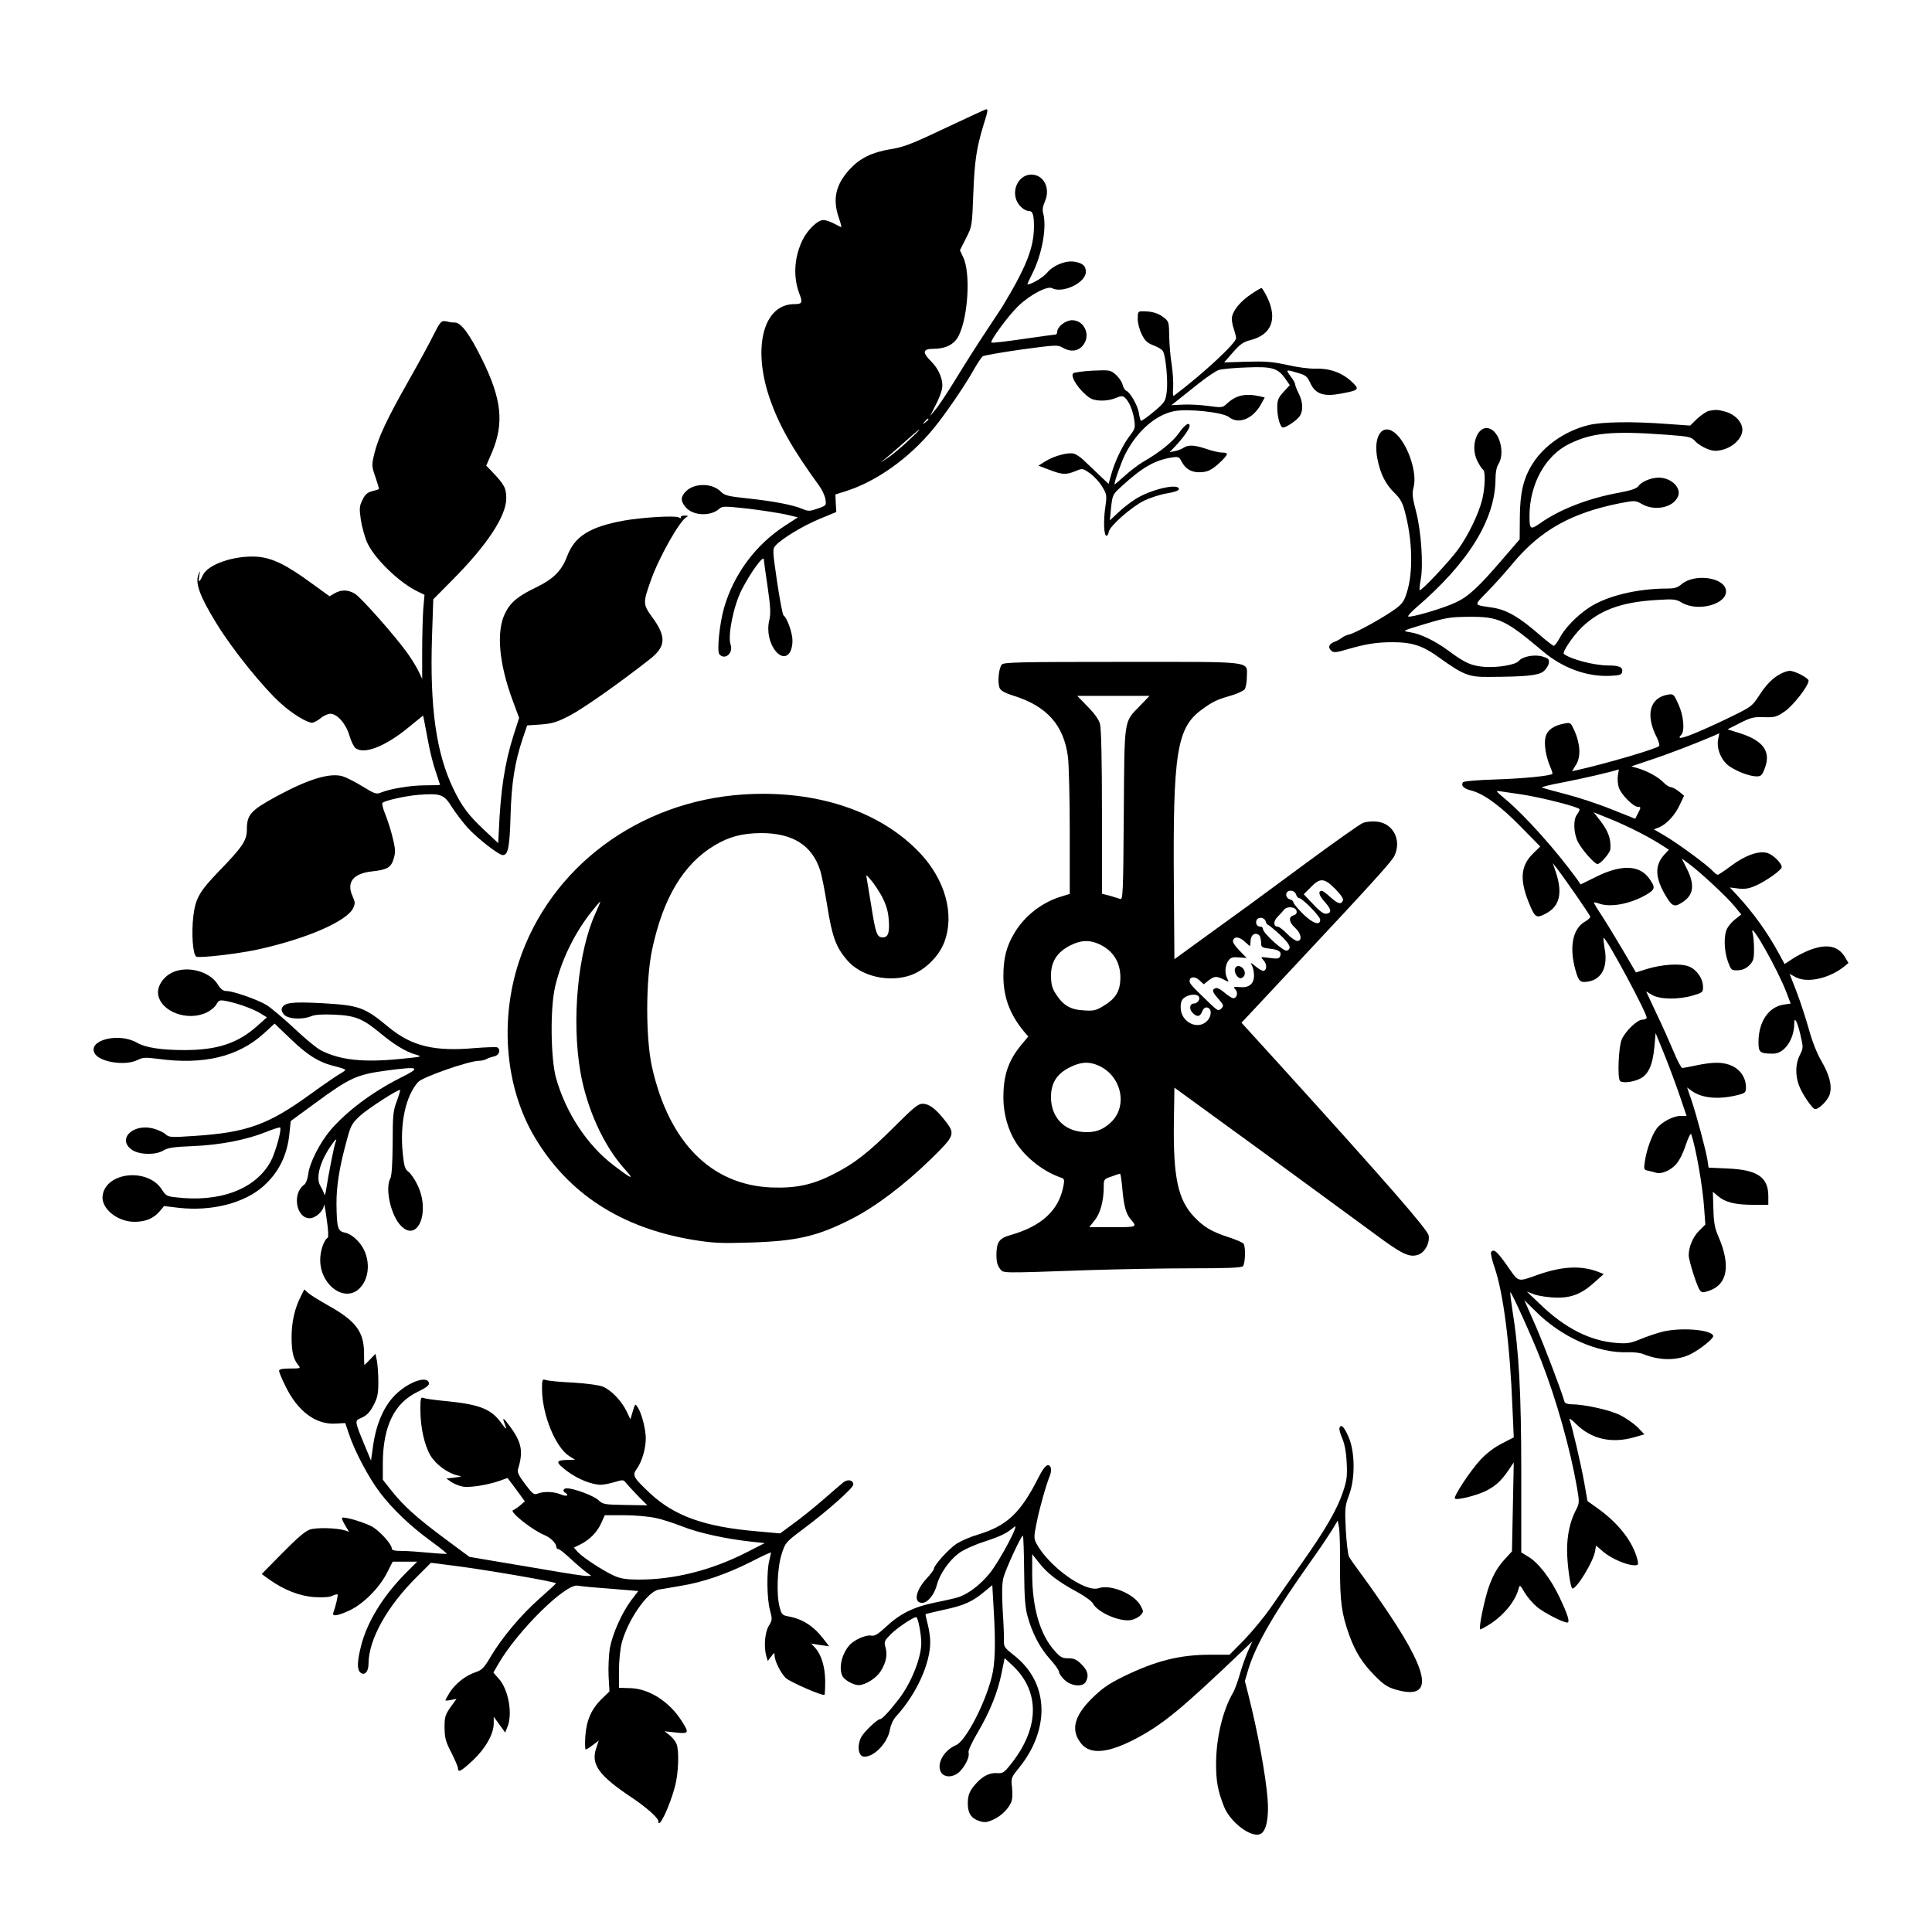 <?xml version="1.0" standalone="no"?>
<!DOCTYPE svg PUBLIC "-//W3C//DTD SVG 20010904//EN"
 "http://www.w3.org/TR/2001/REC-SVG-20010904/DTD/svg10.dtd">
<svg version="1.0" xmlns="http://www.w3.org/2000/svg"
 width="1080pt" height="1080pt" viewBox="0 0 1080 1080"
 preserveAspectRatio="xMidYMid meet">
<g transform="translate(0,1080) scale(0.1,-0.1)"
fill="#000000" stroke="none">
<path d="M5284 10084 c-187 -89 -234 -107 -306 -118 -103 -17 -170 -50 -227
-111 -80 -87 -98 -168 -62 -272 10 -29 16 -53 14 -53 -1 0 -20 9 -40 20 -21
11 -48 20 -60 20 -33 0 -90 -56 -118 -114 -46 -98 -52 -205 -16 -299 19 -49
15 -57 -29 -57 -172 0 -235 -241 -138 -525 51 -149 127 -284 277 -490 16 -22
32 -56 35 -75 6 -35 5 -36 -43 -53 -44 -15 -52 -16 -85 -2 -54 23 -166 44
-307 59 -112 12 -128 16 -151 39 -47 47 -146 48 -193 1 -30 -30 -32 -53 -4
-87 39 -50 140 -56 190 -11 17 15 28 15 158 1 76 -9 171 -24 210 -32 l71 -17
-74 -48 c-164 -107 -286 -273 -339 -460 -25 -88 -40 -239 -26 -257 31 -36 80
6 63 54 -17 49 16 215 62 306 51 99 124 199 124 169 0 -6 9 -74 21 -152 17
-117 18 -151 9 -189 -14 -59 1 -129 37 -172 46 -54 93 -23 93 61 0 43 -31 128
-50 140 -5 3 -21 88 -36 188 -26 178 -26 183 -8 203 35 39 155 111 247 149
l92 38 -3 49 -2 49 57 18 c169 53 352 182 487 345 66 79 180 245 234 342 18
31 38 61 45 67 6 5 103 22 215 38 193 26 204 27 232 11 41 -25 82 -22 110 8
51 54 15 145 -57 145 -36 0 -83 -36 -83 -65 0 -8 -4 -15 -9 -15 -5 0 -87 -11
-182 -25 -95 -14 -174 -23 -177 -20 -9 9 92 147 148 202 64 63 165 117 191
102 60 -31 189 31 189 91 0 34 -17 49 -64 57 -49 8 -119 -20 -153 -62 -22 -26
-87 -65 -109 -65 -3 0 10 27 27 61 55 110 82 261 60 339 -5 16 -1 40 11 66 31
73 -8 148 -77 148 -63 0 -107 -71 -85 -138 11 -34 47 -66 74 -66 19 0 26 -22
26 -88 -1 -119 -44 -227 -178 -448 -4 -6 -43 -66 -87 -132 -44 -66 -120 -185
-168 -264 -48 -79 -101 -159 -118 -178 l-29 -35 29 58 c17 31 33 73 37 93 9
47 -17 111 -61 154 -50 49 -47 70 10 70 72 0 121 25 145 75 53 109 66 352 24
438 l-18 38 34 67 c34 67 34 67 41 252 7 183 18 254 58 385 23 73 25 85 14 84
-5 0 -107 -48 -229 -105z m-94 -1628 c0 -2 -8 -10 -17 -17 -16 -13 -17 -12 -4
4 13 16 21 21 21 13z m-115 -122 c-38 -36 -90 -79 -115 -95 -45 -30 -45 -30
-10 -2 19 15 68 58 110 95 41 37 77 67 80 67 3 0 -26 -29 -65 -65z"/>
<path d="M6993 9155 c-57 -38 -97 -86 -106 -125 -3 -14 1 -43 9 -65 7 -22 14
-47 14 -55 0 -28 -183 -198 -346 -321 -7 -6 -9 7 -6 44 2 29 -2 87 -8 128 -7
40 -13 112 -14 157 -1 80 -2 85 -30 107 -30 24 -67 35 -117 35 -27 0 -29 -2
-29 -43 0 -24 10 -62 23 -87 18 -36 31 -48 66 -61 24 -9 47 -23 52 -32 16 -28
29 -170 21 -228 -7 -53 -10 -58 -74 -112 -37 -31 -69 -53 -71 -49 -2 4 -8 24
-11 46 -8 43 -49 114 -71 122 -7 3 -17 19 -20 35 -4 15 -21 40 -38 55 -30 26
-35 26 -130 22 -54 -3 -103 -10 -108 -15 -18 -18 34 -96 91 -136 30 -21 98
-22 147 -2 28 12 39 13 50 3 23 -19 44 -67 53 -121 7 -47 5 -54 -20 -87 -39
-49 -86 -144 -106 -215 l-17 -60 -56 53 c-31 29 -69 66 -86 82 -16 15 -40 31
-52 34 -30 9 -110 -12 -158 -42 l-40 -25 60 -23 c73 -28 93 -29 146 -8 40 17
41 17 82 -12 23 -16 54 -50 68 -74 26 -43 27 -48 18 -113 -12 -80 -8 -162 6
-162 6 0 11 10 13 22 5 32 125 138 197 174 33 16 91 35 128 41 44 7 67 16 67
24 0 35 -158 -2 -243 -56 -27 -17 -70 -50 -96 -75 l-47 -44 7 72 c8 70 9 73
56 116 119 109 188 149 286 164 33 5 39 3 52 -23 21 -40 53 -60 98 -60 47 0
71 12 120 58 44 43 46 52 9 52 -16 0 -55 9 -87 20 -68 23 -103 25 -130 6 -11
-7 -33 -15 -48 -18 l-29 -6 35 37 c41 43 77 95 77 110 0 25 -27 7 -60 -40 -34
-49 -109 -109 -202 -162 -25 -15 -71 -50 -102 -78 -31 -28 -56 -49 -56 -47 0
19 38 124 60 169 65 127 167 218 271 240 74 16 273 -5 308 -32 54 -43 133 -12
179 69 l22 40 -29 7 c-80 17 -131 6 -182 -41 -25 -23 -27 -24 -107 -13 -44 6
-109 9 -143 7 l-61 -3 33 26 c19 15 72 57 118 94 47 37 98 72 115 77 17 5 87
12 156 14 142 6 175 -4 217 -66 l23 -33 -35 -38 c-30 -33 -35 -46 -35 -88 0
-54 17 -111 32 -111 18 0 77 40 93 63 21 30 19 80 -5 127 -11 22 -20 45 -20
51 0 7 -11 27 -26 46 -28 38 -26 39 42 18 43 -12 52 -20 69 -57 28 -61 75 -77
173 -58 102 19 105 23 54 70 -53 48 -122 72 -199 69 -32 -1 -103 8 -158 21
-82 18 -123 21 -226 18 l-126 -4 49 56 c40 46 59 59 99 69 117 30 151 117 93
239 -14 28 -29 52 -32 52 -4 0 -31 -16 -59 -35z"/>
<path d="M2425 8931 c-20 -42 -83 -157 -139 -256 -123 -217 -170 -317 -193
-409 -16 -68 -16 -70 6 -134 12 -35 21 -65 19 -66 -2 -2 -19 -7 -38 -12 -27
-7 -40 -19 -54 -49 -17 -34 -18 -47 -9 -110 6 -40 22 -98 36 -129 41 -90 181
-225 283 -273 l37 -18 -7 -80 c-3 -44 -6 -150 -6 -235 l0 -155 -19 40 c-10 22
-38 68 -62 102 -66 93 -259 312 -295 334 -38 23 -77 24 -114 2 l-28 -16 -94
68 c-148 109 -227 147 -312 153 -126 8 -273 -42 -302 -103 -20 -44 -27 -45
-20 -2 6 29 5 30 -4 7 -21 -48 7 -124 100 -275 90 -147 262 -360 363 -450 58
-53 143 -105 171 -105 10 0 31 11 48 25 16 14 41 25 55 25 38 0 87 -56 106
-121 9 -31 24 -62 33 -70 47 -39 167 7 299 116 l80 65 7 -33 c3 -17 14 -72 23
-121 9 -49 27 -121 41 -160 13 -39 24 -72 24 -73 0 -2 -37 -3 -82 -3 -82 0
-197 -19 -250 -41 -24 -10 -35 -6 -100 34 -40 25 -90 50 -111 57 -71 22 -191
-14 -372 -112 -143 -78 -165 -102 -165 -184 0 -62 -23 -97 -156 -234 -108
-112 -131 -151 -143 -249 -12 -98 -3 -221 17 -229 22 -8 229 16 337 39 276 60
502 158 539 232 12 26 12 34 -4 69 -34 77 5 126 111 137 83 9 106 22 120 72
10 33 10 52 -5 112 -9 40 -28 99 -41 132 -14 33 -21 63 -17 67 14 13 127 39
203 45 123 9 141 3 186 -70 22 -34 61 -85 87 -114 55 -60 174 -153 197 -153
29 0 38 44 43 220 5 185 24 301 69 435 l24 70 76 5 c64 5 90 13 160 49 74 38
272 177 447 314 94 73 97 127 13 241 -49 68 -49 77 -5 201 45 128 160 332 199
354 12 6 10 9 -10 9 -15 0 -24 -5 -21 -10 4 -6 -1 -6 -13 0 -20 11 -203 0
-305 -18 -192 -35 -276 -88 -318 -200 -30 -80 -76 -126 -170 -172 -105 -50
-147 -85 -177 -147 -50 -102 -34 -280 44 -490 l35 -94 -31 -96 c-50 -158 -73
-308 -83 -545 l-3 -59 -78 73 c-87 81 -125 132 -172 229 -97 201 -133 457
-120 854 l7 207 107 108 c194 195 301 358 301 456 0 57 -10 76 -77 147 l-35
36 32 74 c69 163 55 298 -56 522 -69 139 -115 202 -150 204 -16 0 -31 2 -34 3
-3 2 -14 4 -26 5 -17 2 -28 -12 -59 -74z"/>
<path d="M9552 8503 c-12 -3 -41 -22 -64 -43 l-40 -39 -127 9 c-198 15 -365
12 -440 -6 -133 -33 -252 -116 -316 -220 -49 -79 -68 -159 -69 -294 l-1 -125
-95 -110 c-134 -157 -193 -211 -263 -243 -69 -33 -255 -87 -265 -78 -3 4 17
25 44 49 294 252 443 494 444 720 0 36 6 67 16 82 38 59 9 179 -49 199 -67 24
-112 -96 -68 -182 11 -22 25 -43 31 -47 15 -9 12 -103 -5 -170 -21 -81 -76
-194 -131 -272 -47 -66 -210 -240 -218 -232 -2 2 0 29 6 59 15 82 3 269 -26
380 -21 80 -23 101 -14 136 21 77 -27 227 -93 294 -76 75 -136 -2 -109 -136
17 -84 45 -140 94 -188 32 -31 46 -55 58 -101 44 -160 49 -344 12 -458 -15
-49 -26 -63 -65 -92 -68 -49 -219 -132 -254 -141 -16 -3 -37 -13 -45 -20 -8
-7 -27 -17 -43 -23 -30 -12 -35 -32 -13 -50 11 -10 30 -8 83 8 110 32 169 41
257 41 110 0 169 -19 261 -86 136 -97 166 -109 275 -108 211 1 277 8 307 30
15 12 29 33 31 47 3 22 -2 27 -35 37 -44 13 -112 1 -133 -25 -17 -21 -116 -38
-190 -33 -74 6 -108 20 -201 89 -79 58 -158 96 -218 105 -45 7 -44 7 85 46
116 35 141 39 244 40 168 1 204 -15 415 -193 111 -94 247 -143 375 -137 54 2
65 6 68 22 5 26 -15 36 -78 36 -80 0 -214 36 -248 65 -10 9 49 97 97 145 101
99 222 144 420 156 97 6 109 5 143 -15 90 -54 258 -7 246 70 -10 72 -175 94
-247 34 -23 -20 -40 -25 -82 -25 -165 0 -335 -41 -432 -104 -67 -43 -139 -115
-168 -172 -13 -24 -28 -44 -33 -44 -5 0 -36 24 -70 53 -123 108 -193 149 -277
161 -104 16 -102 8 -24 89 39 39 103 111 142 158 154 185 327 282 599 336 84
16 85 16 123 -5 74 -42 178 -18 202 45 18 48 -40 103 -109 103 -42 0 -95 -22
-113 -47 -10 -14 -39 -24 -107 -37 -173 -31 -334 -94 -444 -172 -53 -37 -58
-34 -58 44 1 177 89 336 223 401 127 62 238 73 541 51 130 -10 140 -12 162
-36 25 -27 81 -54 111 -54 77 0 153 59 153 118 0 42 -41 86 -96 101 -40 11
-52 12 -92 4z"/>
<path d="M5600 7085 c-18 -21 -25 -107 -11 -133 7 -14 34 -28 76 -41 187 -58
282 -164 305 -343 5 -40 10 -229 10 -419 l0 -346 -42 -13 c-111 -32 -209 -108
-267 -205 -45 -74 -62 -142 -62 -241 0 -118 36 -214 114 -309 l25 -29 -38 -46
c-74 -89 -102 -172 -101 -302 1 -85 26 -175 69 -243 54 -86 158 -167 256 -199
15 -5 17 -12 11 -44 -25 -137 -121 -226 -296 -276 -64 -18 -79 -39 -79 -115 0
-33 6 -56 19 -72 22 -27 -17 -27 501 -9 157 5 411 10 566 10 204 0 283 3 292
12 13 13 16 106 4 125 -4 7 -44 24 -87 38 -90 29 -136 56 -189 112 -91 95
-118 221 -114 528 l3 195 477 -347 c262 -192 548 -401 635 -465 161 -120 201
-139 251 -122 37 13 66 66 58 108 -6 33 -240 301 -824 945 l-222 244 62 66
c34 36 150 161 258 276 398 425 520 559 535 591 41 87 -6 181 -97 191 -29 3
-60 0 -79 -7 -17 -7 -163 -110 -324 -229 -299 -221 -321 -237 -580 -424 l-150
-109 -3 404 c-6 752 16 890 157 992 62 45 83 55 160 77 36 10 72 27 79 36 6 9
12 40 12 68 0 92 55 85 -697 85 -581 0 -662 -2 -673 -15z m772 -231 c-91 -94
-86 -63 -90 -607 -3 -442 -5 -478 -20 -472 -9 3 -36 11 -59 18 l-43 11 0 456
c0 287 -4 469 -11 493 -6 24 -32 60 -69 97 l-58 60 202 0 202 0 -54 -56z
m1092 -1023 c32 -33 47 -55 43 -65 -10 -24 -28 -19 -70 19 -21 19 -42 35 -47
35 -24 0 -18 -25 15 -61 38 -43 41 -62 9 -67 -14 -2 -38 15 -73 53 l-53 56 39
39 c52 54 76 53 137 -9z m-219 -31 c3 -11 11 -20 16 -20 19 0 119 -103 119
-121 0 -36 -42 -21 -97 33 -29 29 -53 58 -53 64 0 6 -9 14 -20 17 -12 3 -20
14 -20 26 0 29 46 29 55 1z m3 -93 c3 -12 -4 -20 -17 -24 -30 -8 -26 -38 9
-70 34 -30 41 -73 12 -73 -10 0 -36 18 -57 40 -21 22 -45 40 -52 40 -25 0 -26
30 -2 54 13 13 30 32 37 41 18 21 66 16 70 -8z m-173 -57 c3 -11 10 -20 13
-20 4 0 33 -24 65 -53 58 -54 70 -80 41 -91 -18 -7 -134 98 -134 121 0 7 -6
13 -14 13 -19 0 -29 17 -22 35 8 22 44 18 51 -5z m-31 -86 c3 -9 6 -26 6 -39
0 -19 6 -23 46 -28 52 -5 70 -18 60 -42 -5 -14 -15 -16 -59 -10 -52 7 -52 7
-34 -13 20 -22 20 -53 1 -59 -6 -2 -26 9 -44 24 -29 24 -31 24 -22 6 7 -12 12
-37 12 -56 0 -47 -28 -70 -79 -65 -36 3 -39 2 -25 -13 16 -18 9 -49 -12 -49
-7 0 -29 14 -49 31 -20 18 -41 29 -50 25 -22 -8 -19 -21 17 -61 29 -34 30 -37
15 -53 -16 -15 -20 -13 -63 28 -104 100 -114 111 -114 126 0 25 30 28 55 4
l24 -22 27 21 c32 25 45 26 85 5 29 -15 30 -15 20 5 -16 29 -13 73 5 100 14
19 24 22 60 19 l43 -3 -41 42 c-26 27 -39 47 -35 57 9 24 37 19 69 -11 27 -25
28 -26 28 -6 0 34 11 53 30 53 10 0 21 -7 24 -16z m-906 -39 c82 -35 126 -102
125 -192 -1 -75 -27 -117 -99 -159 -38 -23 -53 -26 -107 -22 -74 4 -114 28
-155 92 -21 32 -26 54 -27 102 0 78 34 132 108 169 58 29 102 32 155 10z m565
-299 c6 -16 -11 -36 -30 -36 -22 0 -27 -29 -8 -50 25 -27 44 -25 55 6 7 16 16
24 28 22 26 -5 27 -46 1 -74 -53 -56 -149 -8 -149 75 0 30 6 44 22 55 28 20
74 21 81 2z m-566 -381 c133 -56 171 -230 71 -321 -46 -42 -87 -56 -152 -52
-109 7 -180 83 -181 194 0 80 32 131 106 168 60 30 104 33 156 11z m137 -690
c8 -94 20 -140 46 -170 38 -45 39 -45 -100 -45 l-131 0 30 38 c32 39 51 109
51 188 0 41 1 43 43 57 23 9 45 16 48 16 3 1 9 -37 13 -84z"/>
<path d="M6904 5386 c-8 -21 15 -58 34 -54 9 2 18 11 20 21 7 36 -42 65 -54
33z"/>
<path d="M9955 7034 c-45 -23 -83 -62 -124 -126 -35 -54 -45 -61 -141 -108
-56 -28 -145 -69 -197 -91 -90 -38 -122 -44 -95 -17 21 21 14 106 -15 170 -26
58 -28 60 -59 55 -102 -17 -127 -113 -63 -238 11 -22 17 -44 14 -49 -9 -14
-286 -96 -459 -135 l-28 -6 22 36 c28 45 24 115 -8 189 -22 48 -22 48 -59 41
-58 -11 -92 -35 -103 -73 -10 -39 0 -106 25 -166 9 -21 15 -40 13 -42 -12 -11
-159 -26 -313 -31 -104 -3 -183 -10 -187 -16 -12 -19 3 -35 46 -46 69 -17 165
-87 278 -203 l108 -110 -39 -38 c-70 -68 -77 -145 -26 -273 36 -88 42 -92 96
-64 79 41 96 116 54 238 l-15 44 23 -29 c54 -71 186 -262 187 -271 0 -5 -14
-18 -30 -27 -69 -39 -89 -143 -53 -271 18 -65 27 -72 76 -63 72 14 106 84 87
183 -5 31 -8 58 -6 60 11 11 250 -433 241 -448 -4 -5 -14 -9 -24 -9 -29 0 -97
-66 -116 -112 -17 -42 -24 -206 -10 -229 9 -14 60 -11 104 7 53 21 79 75 89
180 l7 79 49 -120 c27 -66 65 -170 86 -231 l38 -112 -32 0 c-44 0 -109 -35
-136 -72 -27 -37 -56 -119 -65 -182 -7 -46 -6 -47 21 -53 16 -4 35 -8 42 -11
28 -8 76 11 107 43 21 22 41 60 58 111 14 42 28 70 31 62 26 -75 64 -291 72
-410 l7 -95 -36 -36 c-33 -33 -57 -89 -57 -136 0 -29 46 -174 62 -195 12 -15
17 -15 53 -3 103 36 120 143 51 303 -20 45 -26 77 -28 153 l-3 97 27 -23 c42
-36 95 -49 193 -50 l90 0 0 51 c-1 104 -62 145 -227 152 l-107 5 -6 41 c-9 57
-60 247 -89 334 l-25 73 27 -20 c60 -42 156 -49 265 -20 32 9 37 13 37 40 0
52 -28 96 -74 119 -50 24 -105 25 -201 5 -38 -8 -75 -15 -81 -15 -6 0 -28 42
-49 93 -21 50 -64 147 -96 213 l-57 122 34 -20 c43 -25 146 -27 227 -3 54 16
57 18 57 48 0 46 -34 96 -78 114 -46 19 -149 13 -237 -14 l-60 -19 -71 121
c-39 66 -91 152 -117 192 -26 39 -47 74 -47 77 0 3 12 1 26 -4 63 -24 172 -5
264 47 54 31 56 42 17 95 -54 73 -155 76 -294 7 l-87 -43 -20 29 c-116 160
-291 356 -400 447 -58 49 -59 49 -25 44 19 -3 68 -10 109 -16 115 -17 330 -72
330 -84 0 -6 -7 -20 -15 -30 -21 -28 -19 -102 5 -151 20 -41 93 -125 110 -125
17 0 70 62 72 83 4 61 -12 103 -64 169 l-29 37 97 -39 c97 -40 202 -93 281
-143 l42 -27 -24 -26 c-57 -61 -54 -131 8 -234 36 -60 49 -64 100 -28 55 39
60 96 17 181 l-29 58 42 -31 c61 -45 210 -183 253 -236 l38 -46 -32 -25 c-18
-13 -39 -38 -47 -53 -20 -38 -18 -123 4 -185 18 -48 19 -50 56 -49 26 1 45 10
64 28 22 23 26 35 26 89 0 34 -3 76 -8 92 -20 79 141 -205 189 -332 l24 -63
-41 -6 c-84 -14 -139 -97 -139 -210 0 -57 8 -64 82 -64 63 0 118 80 118 170 0
41 17 10 34 -63 17 -73 17 -75 -3 -115 -24 -47 -26 -109 -6 -166 17 -48 76
-136 92 -136 23 0 73 52 82 85 13 48 -3 108 -48 185 -23 39 -51 109 -69 175
-17 61 -48 156 -69 211 l-39 100 35 -19 c65 -34 188 -6 270 60 l24 20 -21 35
c-38 61 -100 73 -194 38 -29 -11 -73 -33 -98 -50 l-44 -29 -31 57 c-65 120
-144 230 -236 329 l-39 42 48 -6 c37 -4 60 0 96 16 58 25 146 88 146 104 0 21
-46 67 -78 78 -47 16 -125 -11 -205 -71 -36 -27 -70 -50 -75 -50 -5 0 -17 10
-28 21 -29 33 -192 152 -264 195 l-65 38 29 11 c43 18 89 68 116 126 l24 51
-29 24 c-17 13 -37 24 -46 24 -8 0 -26 12 -40 26 -27 29 -86 62 -142 79 l-38
11 113 38 c103 34 241 88 341 130 l38 17 -7 -36 c-9 -52 18 -117 64 -149 44
-30 114 -56 152 -56 24 0 31 7 45 45 36 93 -7 154 -138 196 l-70 22 69 35 c61
31 77 35 134 33 60 -2 71 1 115 31 48 32 135 144 135 173 0 15 -77 55 -106 55
-10 0 -32 -7 -49 -16z m-911 -568 c-3 -19 -1 -50 6 -70 12 -37 80 -106 105
-106 19 0 19 -4 0 -39 l-14 -28 -133 53 c-74 30 -187 67 -253 84 -66 17 -127
34 -135 37 -8 3 44 16 115 29 100 19 287 62 313 73 2 0 0 -14 -4 -33z"/>
<path d="M4157 6359 c-588 -38 -1083 -408 -1257 -938 -108 -331 -74 -704 89
-978 188 -316 483 -507 886 -574 112 -18 155 -20 315 -15 263 8 378 34 570
132 135 69 294 189 443 334 136 133 139 141 78 218 -52 66 -88 92 -124 92 -24
0 -50 -21 -154 -125 -147 -147 -227 -210 -345 -269 -117 -60 -210 -79 -346
-74 -336 14 -572 251 -667 672 -36 161 -36 483 0 656 61 289 175 480 349 584
82 49 154 68 261 69 175 0 283 -67 329 -206 9 -26 27 -118 41 -205 27 -170 49
-228 110 -299 78 -92 237 -128 360 -83 79 30 154 105 184 184 58 155 5 347
-136 497 -222 235 -580 354 -986 328z m774 -572 c20 -39 33 -78 36 -117 8 -81
-1 -110 -32 -110 -33 0 -40 20 -65 179 -11 69 -23 137 -25 151 -5 23 -3 22 24
-10 17 -19 44 -61 62 -93z m-1603 -94 c-98 -216 -134 -598 -83 -888 36 -204
130 -410 245 -538 60 -66 46 -62 -60 19 -147 111 -268 295 -322 489 -30 110
-33 389 -5 509 35 149 108 299 204 420 25 31 46 56 48 56 2 0 -10 -30 -27 -67z"/>
<path d="M960 5362 c-49 -24 -83 -78 -76 -121 15 -97 165 -152 271 -101 23 11
48 32 55 46 12 22 19 25 50 19 58 -10 152 -43 193 -68 l39 -24 -55 -49 c-108
-96 -222 -134 -407 -134 -129 0 -218 14 -264 41 -101 59 -277 15 -237 -59 27
-50 173 -72 241 -37 28 14 43 15 113 6 256 -35 449 12 592 142 l60 55 92 -88
c96 -92 160 -131 251 -152 28 -7 52 -15 52 -19 0 -3 -12 -12 -27 -20 -15 -8
-88 -58 -163 -112 -240 -175 -360 -218 -655 -237 -130 -9 -141 -8 -160 10 -11
10 -41 24 -67 31 -118 32 -209 -64 -115 -122 43 -25 129 -26 171 0 24 15 59
20 161 24 154 6 302 35 409 78 43 17 79 29 82 26 10 -10 -27 -142 -53 -190
-85 -155 -284 -230 -531 -200 -48 5 -56 10 -77 43 -77 122 -310 100 -331 -31
-12 -72 80 -149 178 -149 61 0 107 19 140 58 l25 30 84 -10 c182 -20 364 26
470 120 87 77 135 174 147 296 l7 69 135 99 c196 144 233 161 404 184 183 24
193 18 73 -42 -157 -79 -300 -187 -390 -292 -59 -70 -118 -185 -124 -247 -4
-27 -13 -51 -23 -58 -68 -48 -45 -187 31 -187 34 0 78 41 80 74 1 12 8 -24 15
-78 9 -58 11 -102 6 -105 -22 -14 -42 -74 -42 -124 0 -142 138 -241 220 -159
65 65 61 190 -9 264 -23 25 -49 42 -71 47 -42 8 -47 24 -49 157 -1 99 15 205
56 354 23 87 29 99 74 141 44 41 218 153 226 146 1 -2 -7 -30 -19 -63 -20 -52
-23 -79 -23 -234 -1 -116 -5 -182 -13 -197 -31 -57 3 -209 60 -266 93 -94 164
77 93 226 -14 31 -37 65 -51 76 -21 16 -25 31 -33 107 -16 165 17 318 86 395
24 28 285 119 341 119 12 0 30 4 40 9 9 6 29 12 45 16 27 5 38 37 17 50 -5 3
-63 1 -127 -4 -225 -20 -351 11 -478 115 -138 114 -164 124 -374 136 -172 9
-213 4 -226 -30 -3 -9 3 -24 14 -35 24 -24 101 -28 150 -8 21 9 63 12 128 9
118 -5 159 -21 257 -102 81 -67 142 -104 199 -121 41 -12 39 -12 -90 -25 -203
-20 -334 -6 -440 49 -22 11 -90 67 -150 124 -60 56 -130 115 -155 130 -53 31
-186 77 -222 77 -19 0 -32 10 -50 39 -47 73 -173 105 -256 63z m915 -949 c-8
-21 -40 -185 -51 -258 -4 -28 -9 -42 -12 -30 -2 10 -12 30 -20 44 -27 41 -8
124 49 213 32 49 47 62 34 31z"/>
<path d="M8335 3800 c-3 -6 5 -43 19 -83 50 -144 87 -434 101 -792 l7 -160
-66 -34 c-42 -21 -85 -54 -120 -91 -58 -63 -153 -207 -143 -217 11 -11 121 17
174 43 56 29 85 56 128 119 l27 40 -5 -249 -5 -248 -29 -32 c-47 -49 -72 -90
-98 -160 -24 -64 -60 -235 -51 -244 3 -2 30 13 61 33 75 50 137 127 154 194 7
23 8 23 34 -22 15 -25 47 -62 70 -81 41 -33 144 -86 168 -86 17 0 3 44 -45
145 -49 102 -116 189 -173 223 l-39 24 0 441 c0 451 -13 688 -50 916 -8 52
-13 95 -11 97 5 6 126 -262 172 -381 87 -224 163 -497 200 -708 15 -87 15 -89
-9 -135 -30 -60 -46 -135 -46 -217 0 -78 19 -215 30 -215 25 0 115 148 126
206 l6 34 41 -35 c43 -37 131 -75 173 -75 21 0 24 3 18 28 -23 99 -103 204
-220 288 l-60 43 -18 103 c-18 102 -68 315 -82 352 -4 11 11 1 35 -23 86 -86
200 -112 328 -75 l55 16 -38 40 c-22 21 -66 52 -99 68 -58 29 -201 60 -272 60
-18 0 -35 6 -37 13 -18 64 -112 311 -162 426 l-63 143 62 -61 c145 -146 350
-237 517 -230 30 1 68 -3 85 -10 92 -38 192 -38 267 0 55 28 130 89 125 102
-11 35 -186 48 -286 22 -31 -8 -85 -26 -121 -41 -56 -23 -75 -26 -135 -21
-145 11 -286 82 -422 213 l-78 74 45 -17 c25 -8 79 -16 120 -17 88 -1 144 22
219 91 l46 41 -30 12 c-96 37 -202 32 -338 -16 -117 -41 -105 -45 -172 51 -57
81 -76 97 -90 75z"/>
<path d="M1682 3554 c-35 -68 -52 -145 -52 -230 0 -82 10 -122 38 -156 14 -17
11 -18 -46 -18 -44 0 -62 -4 -62 -13 0 -7 15 -44 34 -82 68 -143 171 -220 282
-213 l54 3 21 -62 c31 -95 113 -249 175 -329 69 -91 171 -188 286 -271 49 -36
87 -67 86 -69 -2 -1 -46 1 -98 6 -52 5 -121 10 -152 10 -42 0 -58 4 -58 14 0
22 -58 88 -103 118 -37 24 -165 63 -175 53 -3 -2 5 -21 17 -41 l22 -37 -23 8
c-46 14 -156 17 -195 5 -27 -9 -71 -47 -154 -131 l-116 -118 43 -31 c83 -59
171 -93 254 -98 49 -3 85 0 99 8 13 6 25 9 28 7 4 -5 -11 -68 -24 -103 -8 -22
25 -17 92 14 77 37 163 123 207 207 l33 65 68 0 69 0 -67 -67 c-125 -127 -212
-269 -246 -401 -23 -90 -24 -135 -4 -152 23 -19 45 5 45 49 0 136 105 324 274
490 l75 75 132 -17 c174 -22 570 -90 567 -98 -2 -4 -43 -42 -92 -85 -103 -91
-209 -217 -272 -323 -38 -65 -49 -76 -86 -89 -55 -18 -113 -64 -144 -113 -13
-21 -24 -41 -24 -44 0 -2 14 -2 31 2 l31 6 -34 -47 c-30 -43 -33 -55 -33 -114
1 -57 6 -78 38 -139 20 -40 37 -79 37 -88 0 -26 17 -17 83 44 71 67 117 148
117 207 l0 37 32 -44 32 -44 12 30 c31 72 7 209 -47 270 l-31 35 27 47 c107
186 378 453 445 439 14 -3 95 -11 181 -17 l157 -13 -39 -51 c-53 -71 -105
-188 -120 -269 -6 -37 -9 -107 -7 -155 l5 -86 -42 -41 c-59 -57 -87 -121 -93
-210 -3 -41 -1 -74 2 -74 4 0 22 11 40 25 l33 25 -15 -45 c-29 -89 16 -151
200 -274 79 -52 148 -114 148 -131 0 -53 65 84 94 197 19 72 23 196 8 234 -6
15 -23 36 -39 49 l-28 22 63 -7 c74 -8 76 -3 31 67 -69 107 -181 178 -285 181
l-64 2 0 95 c0 54 7 121 15 154 34 130 145 290 208 300 18 3 73 12 123 21 124
20 256 66 392 134 61 32 112 55 112 52 0 -3 -5 -24 -10 -46 -15 -61 -13 -213
4 -275 14 -52 13 -57 -6 -88 -22 -36 -29 -114 -15 -167 l9 -30 19 25 c17 23
19 23 19 5 1 -31 34 -97 62 -125 25 -23 208 -103 217 -94 2 2 4 37 4 77 -1 80
-22 148 -56 185 l-22 24 50 -8 50 -7 -30 39 c-55 73 -119 114 -197 128 -34 6
-39 11 -49 49 -20 69 -14 222 10 298 21 66 23 68 119 140 137 102 282 231 282
250 0 26 -31 32 -56 12 -12 -10 -64 -54 -114 -98 -51 -44 -125 -104 -166 -133
l-73 -54 -133 12 c-290 25 -457 85 -594 212 -96 91 -101 100 -73 139 28 40 49
111 49 169 0 51 -24 144 -46 174 -14 21 -13 23 -31 -38 l-9 -30 -22 46 c-28
57 -84 116 -131 136 -22 9 -86 18 -166 23 -71 3 -140 10 -152 14 -22 7 -23 5
-23 -51 1 -144 76 -327 154 -375 l31 -19 -35 -1 c-76 -1 -78 -11 -11 -62 61
-46 139 -77 191 -77 15 0 49 7 76 15 45 14 50 13 62 -3 7 -9 37 -42 66 -72
l55 -55 -124 2 c-117 2 -124 3 -151 28 -26 24 -136 65 -175 65 -20 0 -26 -15
-9 -25 25 -15 6 -23 -25 -9 -39 16 -93 18 -128 5 -22 -9 -29 -4 -71 52 -34 44
-45 67 -41 82 31 99 22 150 -42 238 -39 53 -47 58 -33 21 16 -40 12 -40 -20 4
-56 77 -121 102 -320 121 -52 5 -103 12 -112 16 -16 6 -18 0 -18 -66 0 -97 22
-197 56 -255 29 -49 93 -97 148 -111 31 -7 31 -7 -14 -13 l-45 -5 27 -19 c15
-10 43 -22 63 -26 37 -8 140 8 211 33 l41 15 49 -65 48 -66 -26 -22 c-15 -13
-33 -25 -40 -27 -23 -8 108 -112 177 -140 32 -13 64 -45 65 -65 0 -7 5 -13 12
-13 6 0 36 -24 67 -53 31 -29 70 -62 86 -74 l30 -22 -26 -1 c-14 0 -107 14
-205 31 -98 16 -240 41 -315 53 l-135 23 -135 100 c-160 119 -231 183 -299
268 l-50 63 0 93 c1 207 65 337 196 399 47 23 64 36 62 48 -9 49 -132 0 -203
-81 -55 -63 -93 -154 -109 -266 l-12 -86 -37 89 c-52 125 -54 134 -26 146 38
15 56 33 80 80 19 36 24 61 24 125 0 44 -4 97 -8 118 l-8 39 -30 -31 c-16 -17
-30 -31 -32 -31 -1 0 -2 30 -2 68 -1 118 -46 178 -200 264 -49 28 -100 59
-112 70 l-22 20 -19 -38z m1980 -1239 c37 -7 107 -30 155 -49 88 -35 243 -69
383 -84 l75 -8 -104 -53 c-195 -99 -401 -151 -600 -151 -68 0 -100 5 -137 21
-60 27 -171 99 -203 132 l-23 26 39 19 c52 27 92 68 115 120 l19 42 107 0 c59
0 137 -7 174 -15z"/>
<path d="M7488 2818 c-3 -7 4 -33 15 -58 13 -30 22 -75 25 -135 4 -78 1 -100
-21 -166 -33 -98 -99 -212 -230 -397 -57 -81 -134 -191 -171 -245 -37 -54
-105 -136 -150 -183 l-83 -84 -107 0 c-171 0 -306 -34 -486 -122 -83 -41 -119
-66 -176 -122 -102 -101 -120 -181 -58 -255 50 -60 149 -51 300 28 154 81 254
163 602 495 l53 51 -26 -58 c-14 -32 -34 -90 -45 -129 -11 -38 -28 -85 -38
-102 -56 -95 -93 -249 -94 -391 0 -104 9 -154 44 -243 35 -90 156 -180 206
-153 31 17 46 90 38 194 -10 132 -55 376 -107 581 l-20 79 20 68 c43 139 149
321 359 616 41 57 88 128 107 158 l33 55 7 -37 c4 -21 7 -120 6 -220 -1 -195
9 -266 52 -385 34 -93 72 -154 141 -224 49 -50 72 -65 115 -78 210 -62 200 72
-32 419 -44 66 -110 161 -147 211 -37 50 -73 100 -79 112 -6 12 -14 80 -18
151 -6 121 -4 134 18 193 35 91 34 238 -1 322 -25 59 -44 79 -52 54z"/>
<path d="M5809 2548 c-104 -207 -179 -277 -344 -327 -39 -11 -91 -34 -117 -50
-43 -28 -128 -121 -128 -142 0 -5 -18 -29 -40 -53 -62 -67 -75 -136 -25 -136
31 0 69 47 83 103 15 57 67 133 120 173 23 18 83 46 138 64 100 33 131 48 173
84 37 33 -78 -186 -136 -258 -53 -66 -125 -120 -181 -136 -20 -6 -78 -19 -128
-29 -117 -24 -193 -62 -269 -133 -49 -45 -65 -55 -86 -51 -29 5 -94 -24 -120
-53 -45 -51 -62 -131 -39 -175 13 -22 61 -49 90 -49 37 0 99 39 123 78 30 47
39 91 27 133 -9 31 -7 36 28 72 33 34 125 97 144 97 9 0 28 -94 28 -144 0 -83
-55 -221 -124 -312 -53 -69 -95 -114 -106 -114 -16 0 -90 -71 -106 -101 -25
-50 -16 -109 18 -109 57 0 131 79 143 153 4 24 18 55 34 72 114 125 191 294
191 417 0 24 -6 68 -14 98 -8 30 -13 56 -12 57 1 1 47 12 101 24 113 24 160
45 226 100 l46 38 8 -142 c11 -183 8 -298 -11 -370 -37 -151 -146 -359 -199
-382 -64 -27 -106 -95 -89 -143 14 -40 70 -43 109 -5 33 33 57 86 49 107 -3 8
19 57 50 109 69 117 114 228 135 335 l17 83 46 -43 c151 -143 149 -345 -6
-543 -42 -54 -50 -59 -81 -57 -39 4 -80 -15 -116 -55 -38 -41 -49 -66 -49
-115 0 -54 19 -83 65 -98 29 -9 41 -8 77 8 48 21 95 70 104 109 4 13 4 47 1
74 -6 48 -4 53 38 105 83 102 127 216 127 327 -1 122 -56 229 -158 307 -48 38
-53 45 -52 78 1 21 -2 98 -7 172 -5 95 -4 148 4 180 14 52 102 242 109 235 3
-3 6 -91 7 -197 1 -148 6 -207 19 -253 27 -97 70 -178 125 -239 28 -31 51 -63
51 -72 0 -9 14 -29 31 -45 38 -36 102 -41 119 -10 18 34 11 62 -24 97 -27 27
-42 34 -74 34 -34 0 -45 6 -75 40 -83 91 -127 242 -127 433 l0 109 39 -49 c46
-59 108 -106 212 -162 42 -23 81 -51 88 -64 27 -51 151 -105 215 -93 18 4 42
16 52 27 17 19 17 21 0 53 -35 66 -168 121 -234 98 -75 -26 -282 123 -349 251
-14 27 -14 38 2 116 15 77 52 209 76 268 4 13 6 30 3 38 -12 30 -34 14 -65
-47z"/>
</g>
</svg>
